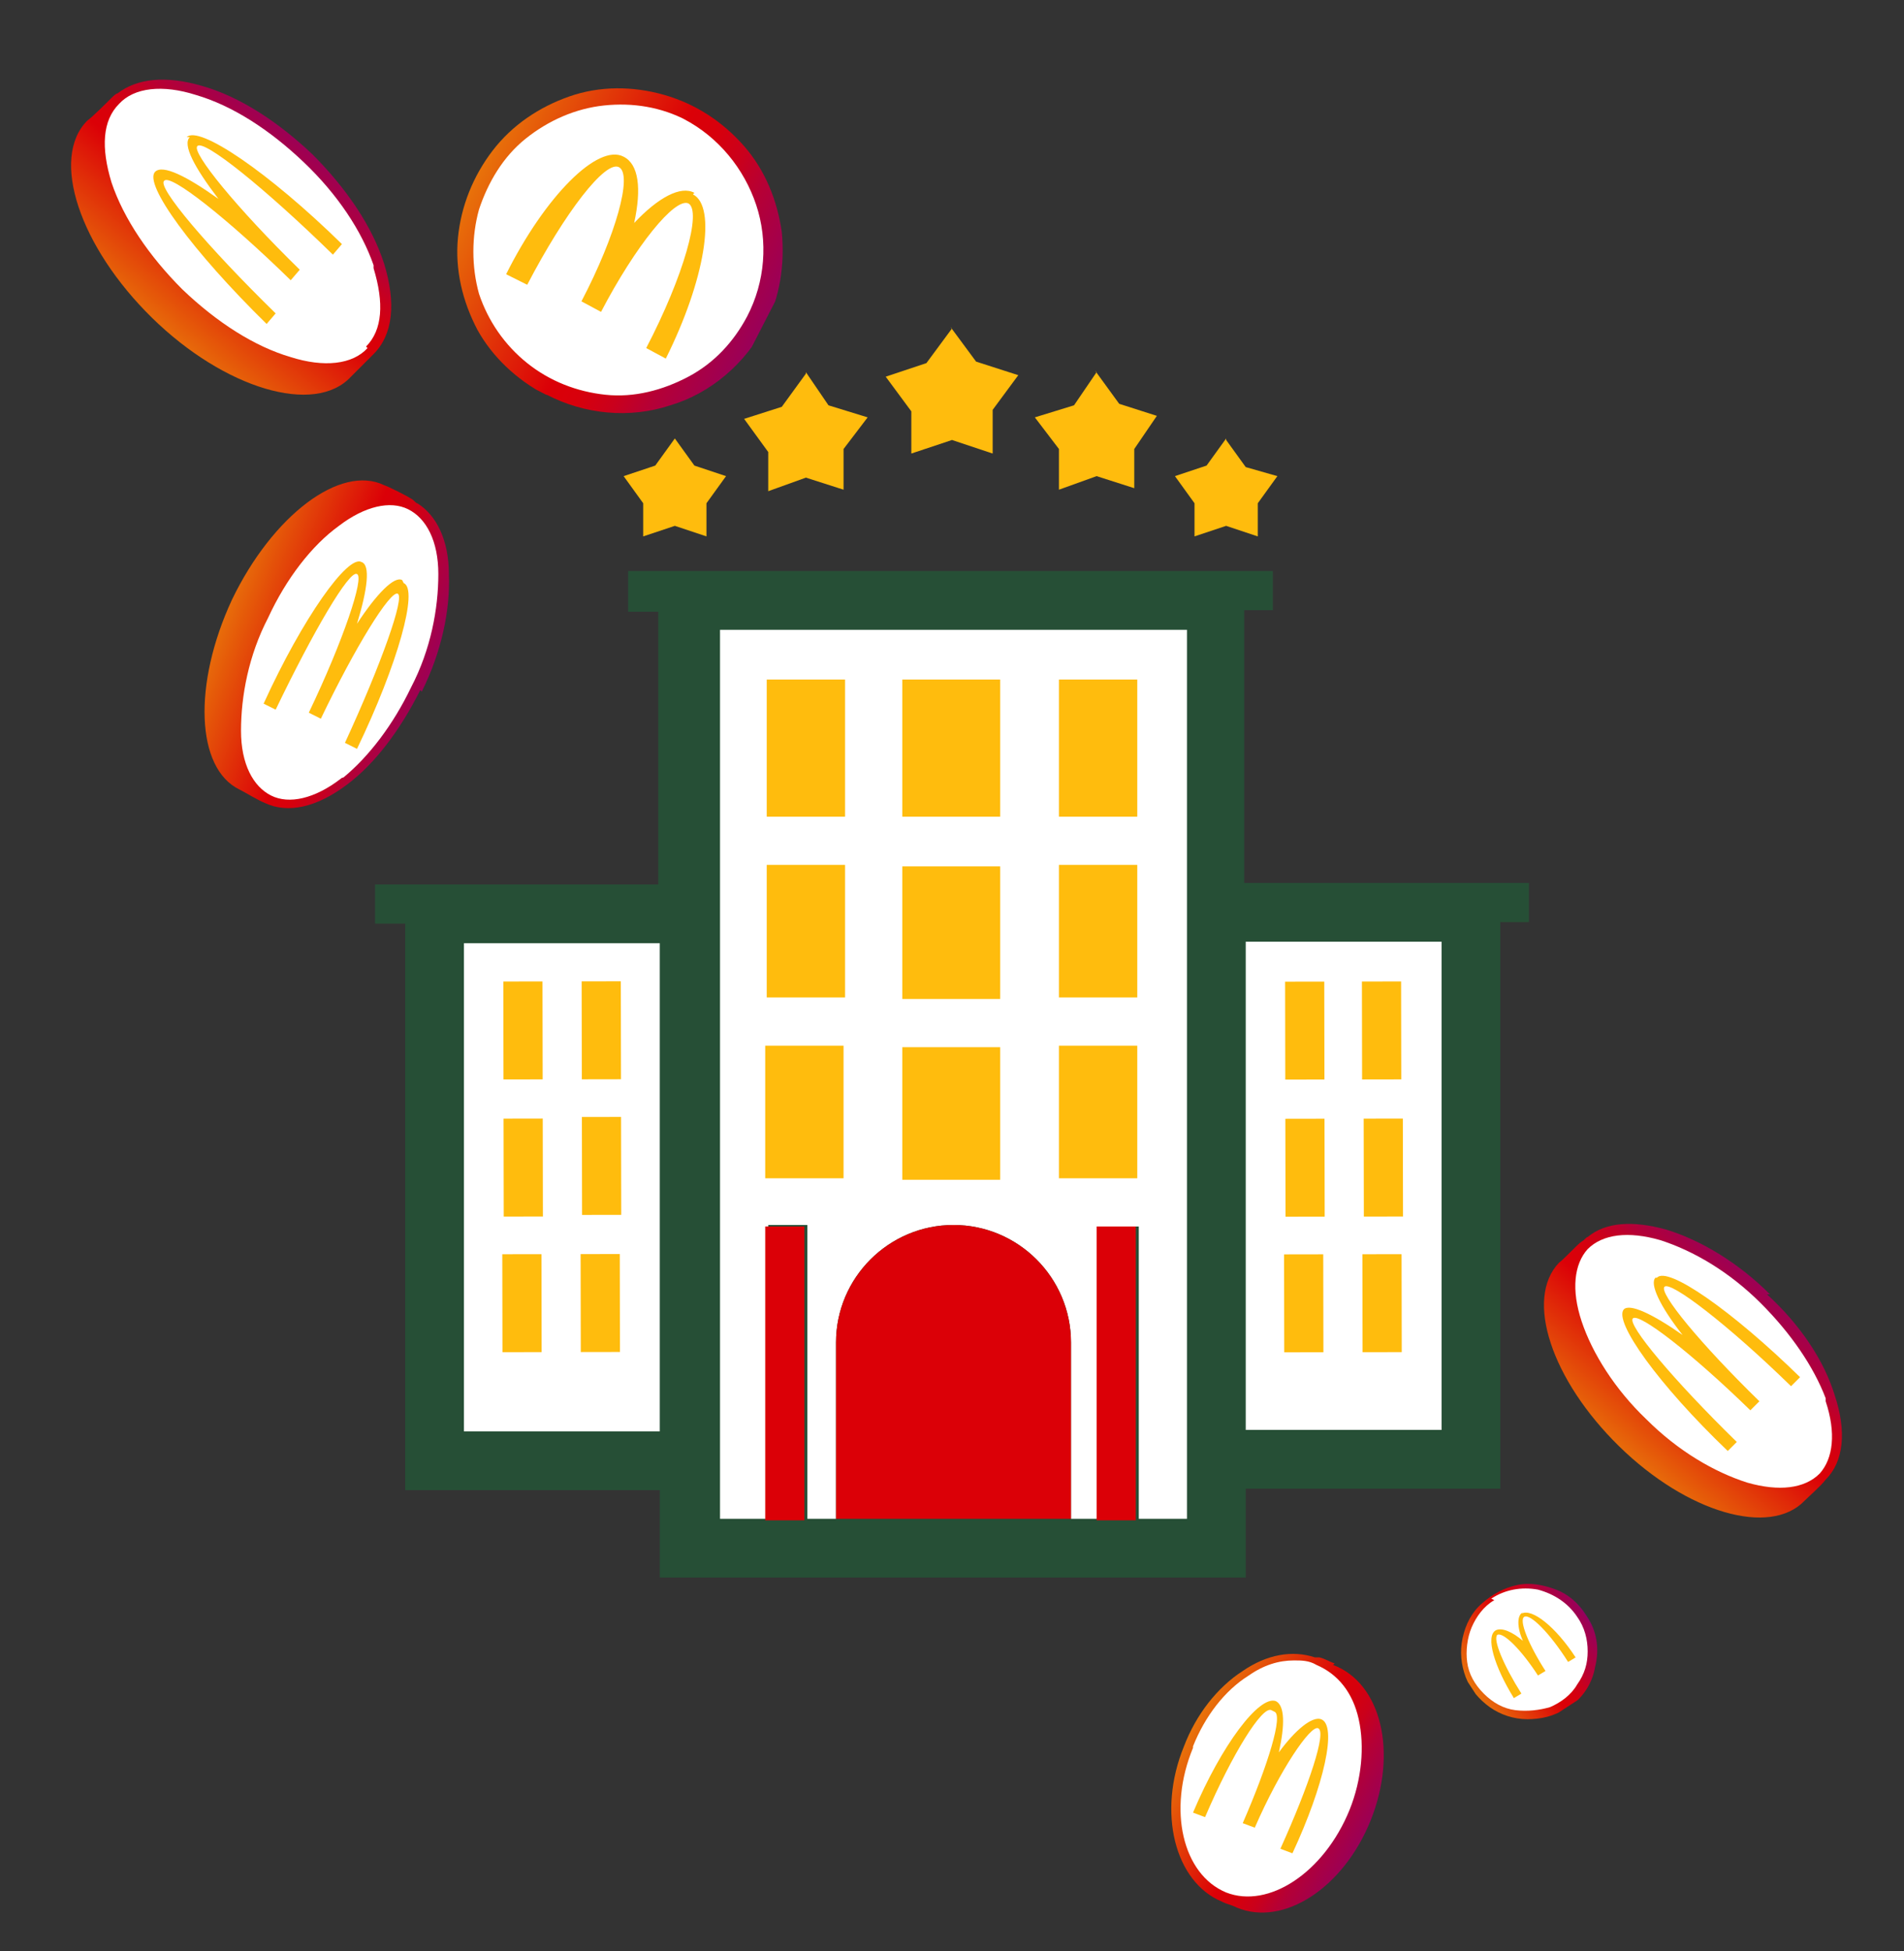 <?xml version="1.0" encoding="UTF-8"?>
<svg id="Capa_2" xmlns="http://www.w3.org/2000/svg" xmlns:xlink="http://www.w3.org/1999/xlink" version="1.1" viewBox="0 0 126.4 129.5">
  <rect x="0" y="0" width="126.4" height="129.5" fill="#333333" stroke="none"/>
  <!-- Generator: Adobe Illustrator 29.1.0, SVG Export Plug-In . SVG Version: 2.1.0 Build 142)  -->
  <defs>
    <style>
      .st0 {
        fill: none;
      }

      .st1, .st2 {
        fill: #ffbc0d;
      }

      .st1, .st3, .st4 {
        fill-rule: evenodd;
      }

      .st3 {
        fill: #264f36;
      }

      .st5 {
        clip-path: url(#clippath-1);
      }

      .st6 {
        fill: #fff;
      }

      .st7 {
        fill: url(#Degradado_sin_nombre_131);
      }

      .st8 {
        fill: url(#Degradado_sin_nombre_6);
      }

      .st9 {
        fill: url(#Degradado_sin_nombre_4);
      }

      .st4, .st10 {
        fill: #db0007;
      }

      .st11 {
        fill: url(#Degradado_sin_nombre_42);
      }

      .st12 {
        fill: url(#Degradado_sin_nombre_41);
      }

      .st13 {
        fill: url(#Degradado_sin_nombre_13);
      }

      .st14 {
        clip-path: url(#clippath);
      }
    </style>
    <linearGradient id="Degradado_sin_nombre_4" data-name="Degradado sin nombre 4" x1="20.6" y1="119.5" x2="10.2" y2="107.1" gradientTransform="translate(0 129.1) scale(1 -1)" gradientUnits="userSpaceOnUse">
      <stop offset="0" stop-color="#910063"/>
      <stop offset="0" stop-color="#990059"/>
      <stop offset=".2" stop-color="#b60035"/>
      <stop offset=".3" stop-color="#ca001c"/>
      <stop offset=".4" stop-color="#d7000c"/>
      <stop offset=".5" stop-color="#db0007"/>
      <stop offset="1" stop-color="#e8720a"/>
    </linearGradient>
    <linearGradient id="Degradado_sin_nombre_41" data-name="Degradado sin nombre 4" x1="28.6" y1="83.6" x2="14.8" y2="88.9" xlink:href="#Degradado_sin_nombre_4"/>
    <clipPath id="clippath">
      <rect class="st0" x="30.4" y="5.9" width="21.5" height="21.5" transform="translate(7.5 45.6) rotate(-62.8)"/>
    </clipPath>
    <linearGradient id="Degradado_sin_nombre_13" data-name="Degradado sin nombre 13" x1="50.7" y1="107.5" x2="31.6" y2="117.4" gradientTransform="translate(0 129.1) scale(1 -1)" gradientUnits="userSpaceOnUse">
      <stop offset="0" stop-color="#910063"/>
      <stop offset="0" stop-color="#990059"/>
      <stop offset=".2" stop-color="#b60035"/>
      <stop offset=".3" stop-color="#ca001c"/>
      <stop offset=".4" stop-color="#d7000c"/>
      <stop offset=".5" stop-color="#db0007"/>
      <stop offset="1" stop-color="#e8720a"/>
    </linearGradient>
    <linearGradient id="Degradado_sin_nombre_42" data-name="Degradado sin nombre 4" x1="117.3" y1="43.9" x2="107.6" y2="32.4" xlink:href="#Degradado_sin_nombre_4"/>
    <clipPath id="clippath-1">
      <rect class="st0" x="97" y="105.1" width="9" height="9" transform="translate(-43.4 73.2) rotate(-33.1)"/>
    </clipPath>
    <linearGradient id="Degradado_sin_nombre_131" data-name="Degradado sin nombre 13" x1="105.2" y1="21.9" x2="97.7" y2="17" gradientTransform="translate(0 129.1) scale(1 -1)" xlink:href="#Degradado_sin_nombre_13"/>
    <linearGradient id="Degradado_sin_nombre_6" data-name="Degradado sin nombre 6" x1="90.8" y1="7.5" x2="79.1" y2="14.2" gradientTransform="translate(0 129.1) scale(1 -1)" gradientUnits="userSpaceOnUse">
      <stop offset="0" stop-color="#910063"/>
      <stop offset="0" stop-color="#990058"/>
      <stop offset=".2" stop-color="#b50035"/>
      <stop offset=".3" stop-color="#ca001b"/>
      <stop offset=".4" stop-color="#d6000c"/>
      <stop offset=".5" stop-color="#db0007"/>
      <stop offset="1" stop-color="#e8720a"/>
    </linearGradient>
  </defs>
  <g id="Capa_1-2">
    <g>
      <rect class="st6" x="46.7" y="41" width="33.2" height="60.7" transform="translate(-.2 .2) rotate(-.2)"/>
      <rect class="st6" x="82.2" y="61.7" width="14.6" height="34.4" transform="translate(-.3 .3) rotate(-.2)"/>
      <rect class="st6" x="30.2" y="61.8" width="14" height="35" transform="translate(-.3 .1) rotate(-.2)"/>
      <path class="st1" d="M53.5,24.7l1.5,2.2,2.6.8-1.6,2.1v2.7s-2.5-.8-2.5-.8l-2.5.9v-2.6s-1.6-2.2-1.6-2.2l2.5-.8,1.6-2.2h0ZM81.4,29.1l-1.3,1.8-2.1.7,1.3,1.8v2.2l2.1-.7,2.1.7v-2.2s1.3-1.8,1.3-1.8l-2.1-.6s-1.3-1.8-1.3-1.8ZM44.8,29.1l1.3,1.8,2.1.7-1.3,1.8v2.2s-2.1-.7-2.1-.7l-2.1.7v-2.2s-1.3-1.8-1.3-1.8l2.1-.7,1.3-1.8h0ZM63.1,21.7l1.7,2.3,2.8.9-1.7,2.3v2.9s-2.7-.9-2.7-.9l-2.7.9v-2.8s-1.7-2.3-1.7-2.3l2.7-.9,1.7-2.3h0ZM72.8,24.7l-1.5,2.2-2.6.8,1.6,2.1v2.7s2.5-.9,2.5-.9l2.5.8v-2.6s1.5-2.2,1.5-2.2l-2.5-.8-1.6-2.2h0Z"/>
      <path class="st3" d="M82.6,58.6v-18.1s1.9,0,1.9,0v-2.6h-42.8v2.7h2v18.1s-18.8,0-18.8,0v2.6h2v37.6c0,0,16.9,0,16.9,0v5.8h38.9v-5.9h16.9s0-37.6,0-37.6h1.9v-2.6h-18.8s0,0,0,0ZM43.8,95h-13s0-32.4,0-32.4h13s0,32.4,0,32.4ZM78.8,100.8h-3.2v-19.4h-2.6v19.4s-1.9,0-1.9,0v-11.7c0-4.3-3.5-7.8-7.8-7.8s-7.8,3.5-7.8,7.8v11.7s-1.9,0-1.9,0v-19.5h-2.6v19.5s-3.2,0-3.2,0v-59c-.1,0,31,0,31,0v59c0,0,0,0,0,0ZM95.7,94.9h-13s0-32.4,0-32.4h13s0,32.4,0,32.4Z"/>
      <g>
        <rect class="st10" x="51" y="81.4" width="2.6" height="19.5" transform="translate(-.2 0) rotate(0)"/>
        <path class="st4" d="M71.1,100.8v-11.7c0-4.3-3.5-7.8-7.8-7.8s-7.8,3.5-7.8,7.8v11.7s15.6,0,15.6,0h0Z"/>
        <rect class="st10" x="73" y="81.3" width="2.6" height="19.5" transform="translate(-.2 .1) rotate(0)"/>
      </g>
      <rect class="st2" x="59.9" y="45" width="6.5" height="9.1" transform="translate(0 .1) rotate(0)"/>
      <rect class="st2" x="50.9" y="45.1" width="5.2" height="9.1" transform="translate(0 0) rotate(0)"/>
      <rect class="st2" x="70.3" y="45" width="5.2" height="9.1" transform="translate(0 .1) rotate(0)"/>
      <rect class="st2" x="60" y="57.4" width="6.5" height="8.8" transform="translate(-.1 .1) rotate(0)"/>
      <rect class="st2" x="50.9" y="57.4" width="5.2" height="8.8" transform="translate(0 0) rotate(0)"/>
      <rect class="st2" x="70.3" y="57.3" width="5.2" height="8.8" transform="translate(0 .1) rotate(0)"/>
      <rect class="st2" x="60" y="69.4" width="6.5" height="8.8" transform="translate(-.1 .1) rotate(0)"/>
      <rect class="st2" x="50.9" y="69.4" width="5.2" height="8.8" transform="translate(-.1 0) rotate(0)"/>
      <rect class="st2" x="70.4" y="69.3" width="5.2" height="8.8" transform="translate(-.1 .1) rotate(0)"/>
      <rect class="st2" x="38.6" y="83.3" width="2.6" height="6.5" transform="translate(-.2 0) rotate(-.1)"/>
      <rect class="st2" x="33.4" y="83.3" width="2.6" height="6.5" transform="translate(-.2 0) rotate(-.1)"/>
      <rect class="st2" x="38.6" y="74.2" width="2.6" height="6.5" transform="translate(-.1 0) rotate(-.1)"/>
      <rect class="st2" x="33.4" y="74.3" width="2.6" height="6.5" transform="translate(-.1 0) rotate(-.1)"/>
      <rect class="st2" x="38.6" y="65.2" width="2.6" height="6.5" transform="translate(-.1 0) rotate(-.1)"/>
      <rect class="st2" x="33.4" y="65.2" width="2.6" height="6.5" transform="translate(-.1 0) rotate(-.1)"/>
      <rect class="st2" x="85.3" y="83.2" width="2.6" height="6.5" transform="translate(-.2 .2) rotate(-.1)"/>
      <rect class="st2" x="90.5" y="83.2" width="2.6" height="6.5" transform="translate(-.2 .2) rotate(-.1)"/>
      <rect class="st2" x="85.3" y="74.2" width="2.6" height="6.5" transform="translate(-.1 .2) rotate(-.1)"/>
      <rect class="st2" x="90.5" y="74.2" width="2.6" height="6.5" transform="translate(-.1 .2) rotate(-.1)"/>
      <rect class="st2" x="85.3" y="65.1" width="2.6" height="6.5" transform="translate(-.1 .2) rotate(-.1)"/>
      <rect class="st2" x="90.4" y="65.1" width="2.6" height="6.5" transform="translate(-.1 .2) rotate(-.1)"/>
    </g>
  </g>
  <g>
    <path class="st9" d="M20.8,10.3c-2.3-2.2-4.9-3.9-7.4-4.6-2.4-.7-4.3-.5-5.6.5-.1,0-.3.2-.4.3-.3.3-1.3,1.3-1.6,1.5-2.5,2.5-.5,8.4,4.3,13.1,4.8,4.7,10.8,6.5,13.2,3.9.3-.3,1.1-1.1,1.5-1.5,0,0,0,0,0,0,1.3-1.3,1.5-3.4.7-6-.8-2.5-2.5-5-4.8-7.3Z"/>
    <path class="st6" d="M24.4,23.1c-1,1.1-2.9,1.3-5.1.6-2.4-.7-4.9-2.3-7.2-4.5-2.2-2.2-3.9-4.7-4.7-7.1-.7-2.3-.6-4.1.5-5.2,1-1.1,2.9-1.3,5.1-.6,2.4.7,4.9,2.3,7.2,4.5,2.2,2.1,3.8,4.5,4.6,6.8,0,0,0,.2,0,.2.7,2.3.6,4.1-.5,5.2Z"/>
    <path class="st2" d="M12.6,9.1c-.5.5.3,2,1.9,4.1-2.1-1.5-3.7-2.3-4.2-1.8-.8.8,2.5,5.3,7.4,10.1l.6-.7c-4.5-4.4-7.9-8.4-7.4-8.8.4-.5,4.2,2.5,8.4,6.6l.6-.7c-4.2-4.1-7.2-7.8-6.8-8.2.4-.5,4.5,2.8,9,7.2l.6-.7c-4.9-4.8-9.5-7.9-10.3-7.1Z"/>
  </g>
  <g>
    <path class="st12" d="M28,45.9c1.3-2.6,1.9-5.4,1.8-7.8,0-2.2-.8-3.9-2.1-4.7-.1,0-.2-.2-.4-.3-.3-.2-1.5-.8-1.8-.9-2.9-1.4-7.4,2-10.1,7.6-2.6,5.6-2.4,11.2.5,12.6.4.2,1.2.7,1.7.9,0,0,0,0,0,0,1.5.7,3.4.3,5.4-1.2,1.9-1.4,3.6-3.7,4.9-6.3Z"/>
    <path class="st6" d="M18,52.8c-1.2-.6-2-2.1-2-4.3,0-2.3.5-5,1.8-7.5,1.2-2.6,2.9-4.8,4.7-6.1,1.7-1.3,3.4-1.7,4.6-1.1,1.2.6,2,2.1,2,4.3,0,2.3-.5,5-1.8,7.5-1.2,2.5-2.8,4.6-4.5,6,0,0-.1,0-.2.1-1.7,1.3-3.4,1.7-4.6,1.1Z"/>
    <path class="st2" d="M26.7,38.5c-.5-.3-1.7.9-3,2.9.7-2.3.9-3.9.3-4.1-.9-.5-3.9,3.7-6.5,9.4l.8.4c2.5-5.2,4.9-9.3,5.4-9,.5.2-.9,4.4-3.2,9.2l.8.4c2.3-4.8,4.6-8.5,5.1-8.3.5.2-1.1,4.7-3.5,9.9l.8.4c2.7-5.6,4.1-10.6,3.1-11Z"/>
    <g class="st14">
      <g>
        <path class="st13" d="M36.2,26.2c-1.9-1-3.5-2.5-4.5-4.3-1-1.9-1.5-4-1.3-6.1.2-2.1,1-4.1,2.3-5.8,1.3-1.7,3.1-2.9,5.1-3.6,2-.7,4.2-.7,6.3-.1s3.9,1.8,5.3,3.4c1.4,1.6,2.2,3.6,2.5,5.7.2,2.1-.1,4.3-1.1,6.2-1.3,2.5-3.6,4.5-6.3,5.3-2.7.9-5.7.6-8.2-.7h0Z"/>
        <path class="st6" d="M45.6,8c-1.7-.9-3.6-1.2-5.5-1-1.9.2-3.7,1-5.2,2.2-1.5,1.2-2.5,2.9-3.1,4.7-.5,1.8-.5,3.8,0,5.6.6,1.8,1.7,3.4,3.2,4.6,1.5,1.2,3.3,1.9,5.2,2.1s3.8-.3,5.5-1.2,3-2.3,3.9-4c1.2-2.3,1.4-5,.6-7.4-.8-2.4-2.5-4.5-4.8-5.7h0Z"/>
        <path class="st2" d="M46.1,12.8c-.9-.5-2.4.3-4,2,.5-2.3.3-3.9-.7-4.4-1.7-.9-5.2,2.6-7.8,7.8l1.4.7c2.5-4.8,5.2-8.3,6.1-7.8.9.5-.2,4.5-2.5,8.9l1.3.7c2.3-4.4,4.9-7.6,5.8-7.2.9.5-.3,4.8-2.8,9.6l1.3.7c2.6-5.2,3.4-10.1,1.8-10.9Z"/>
      </g>
    </g>
  </g>
  <g>
    <path class="st11" d="M117.5,85.9c-2.1-2.1-4.6-3.6-6.9-4.3-2.2-.6-4-.5-5.2.5-.1,0-.2.2-.4.3-.3.2-1.2,1.2-1.5,1.4-2.3,2.4-.5,7.8,4,12.2,4.5,4.4,10,6,12.3,3.6.3-.3,1.1-1,1.4-1.4,0,0,0,0,0,0,1.2-1.2,1.4-3.2.6-5.6-.7-2.3-2.3-4.7-4.5-6.7Z"/>
    <path class="st6" d="M120.8,97.8c-1,1-2.7,1.2-4.8.6-2.2-.7-4.6-2.1-6.7-4.2-2.1-2-3.6-4.4-4.3-6.5-.7-2.1-.5-3.8.4-4.8,1-1,2.7-1.2,4.8-.6,2.2.7,4.6,2.1,6.7,4.2,2,2,3.5,4.2,4.3,6.3,0,0,0,.2,0,.2.7,2.1.5,3.8-.4,4.8Z"/>
    <path class="st2" d="M109.9,84.8c-.4.4.3,1.9,1.8,3.8-2-1.4-3.5-2.1-3.9-1.7-.7.8,2.3,5,6.9,9.4l.6-.6c-4.2-4.1-7.3-7.8-6.9-8.2.4-.4,3.9,2.3,7.8,6.1l.6-.6c-3.9-3.8-6.7-7.2-6.3-7.6.4-.4,4.2,2.5,8.4,6.6l.6-.6c-4.5-4.4-8.8-7.4-9.5-6.6Z"/>
  </g>
  <g class="st5">
    <g>
      <path class="st7" d="M103.9,113.4c-.7.5-1.6.7-2.5.7-.9,0-1.8-.3-2.5-.8-.7-.5-1.3-1.2-1.6-2-.3-.8-.4-1.7-.2-2.6s.6-1.7,1.3-2.3,1.4-1,2.3-1.2c.9-.2,1.8,0,2.6.3s1.5.9,2,1.7c.7,1,.9,2.2.6,3.4-.2,1.2-.9,2.2-1.9,2.8h0Z"/>
      <path class="st6" d="M99.2,106.2c-.7.4-1.2,1.1-1.5,1.8-.3.7-.4,1.6-.3,2.3.1.8.5,1.5,1.1,2.1.6.6,1.3,1,2.1,1.1s1.6,0,2.3-.2c.7-.3,1.4-.8,1.8-1.5.5-.7.7-1.4.7-2.2,0-.8-.2-1.6-.7-2.3-.6-.9-1.5-1.5-2.6-1.8-1.1-.2-2.2,0-3.1.6h0Z"/>
      <path class="st2" d="M101.1,107c-.4.2-.4,1,0,1.9-.7-.6-1.4-.9-1.8-.7-.7.4-.1,2.4,1.2,4.5l.5-.3c-1.2-1.9-1.9-3.6-1.6-3.9.4-.2,1.6,1,2.7,2.7l.5-.3c-1.1-1.7-1.8-3.4-1.4-3.6.4-.2,1.7,1.1,2.9,3l.5-.3c-1.3-2-2.9-3.3-3.6-2.9Z"/>
    </g>
  </g>
  <g>
    <path class="st8" d="M88.6,110.4c-.3-.1-.6-.3-1-.4,0,0-.2,0-.3,0-1.5-.5-3.2-.2-4.8.9-1.7,1.1-3.1,2.9-3.9,5-1.8,4.4-.6,9,2.5,10.3,0,0,0,0,0,0,.4.2.6.2,1,.4,3.1,1.3,7.1-1.3,8.9-5.8,1.8-4.5.7-9.1-2.5-10.3Z"/>
    <path class="st6" d="M79.2,115.9c.8-2,2.1-3.7,3.7-4.7,1-.7,2-1,3-1,.5,0,1,0,1.5.3,1.4.6,2.4,1.8,2.8,3.6.4,1.8.2,4-.6,6-1.7,4.2-5.4,6.6-8.2,5.5-2.9-1.2-3.9-5.5-2.2-9.6h0Z"/>
    <path class="st2" d="M84.6,113.6c.6.2-.4,3.5-2.1,7.4l.8.3c1.7-3.9,3.7-6.8,4.2-6.6.6.2-.6,3.8-2.5,8l.8.3c2.1-4.5,3-8.5,1.9-8.9-.6-.2-1.7.7-2.8,2.2.4-1.8.4-3.1-.2-3.4-1.1-.4-3.6,2.9-5.5,7.4l.8.3c1.8-4.2,3.8-7.4,4.4-7.1h0Z"/>
  </g>
</svg>